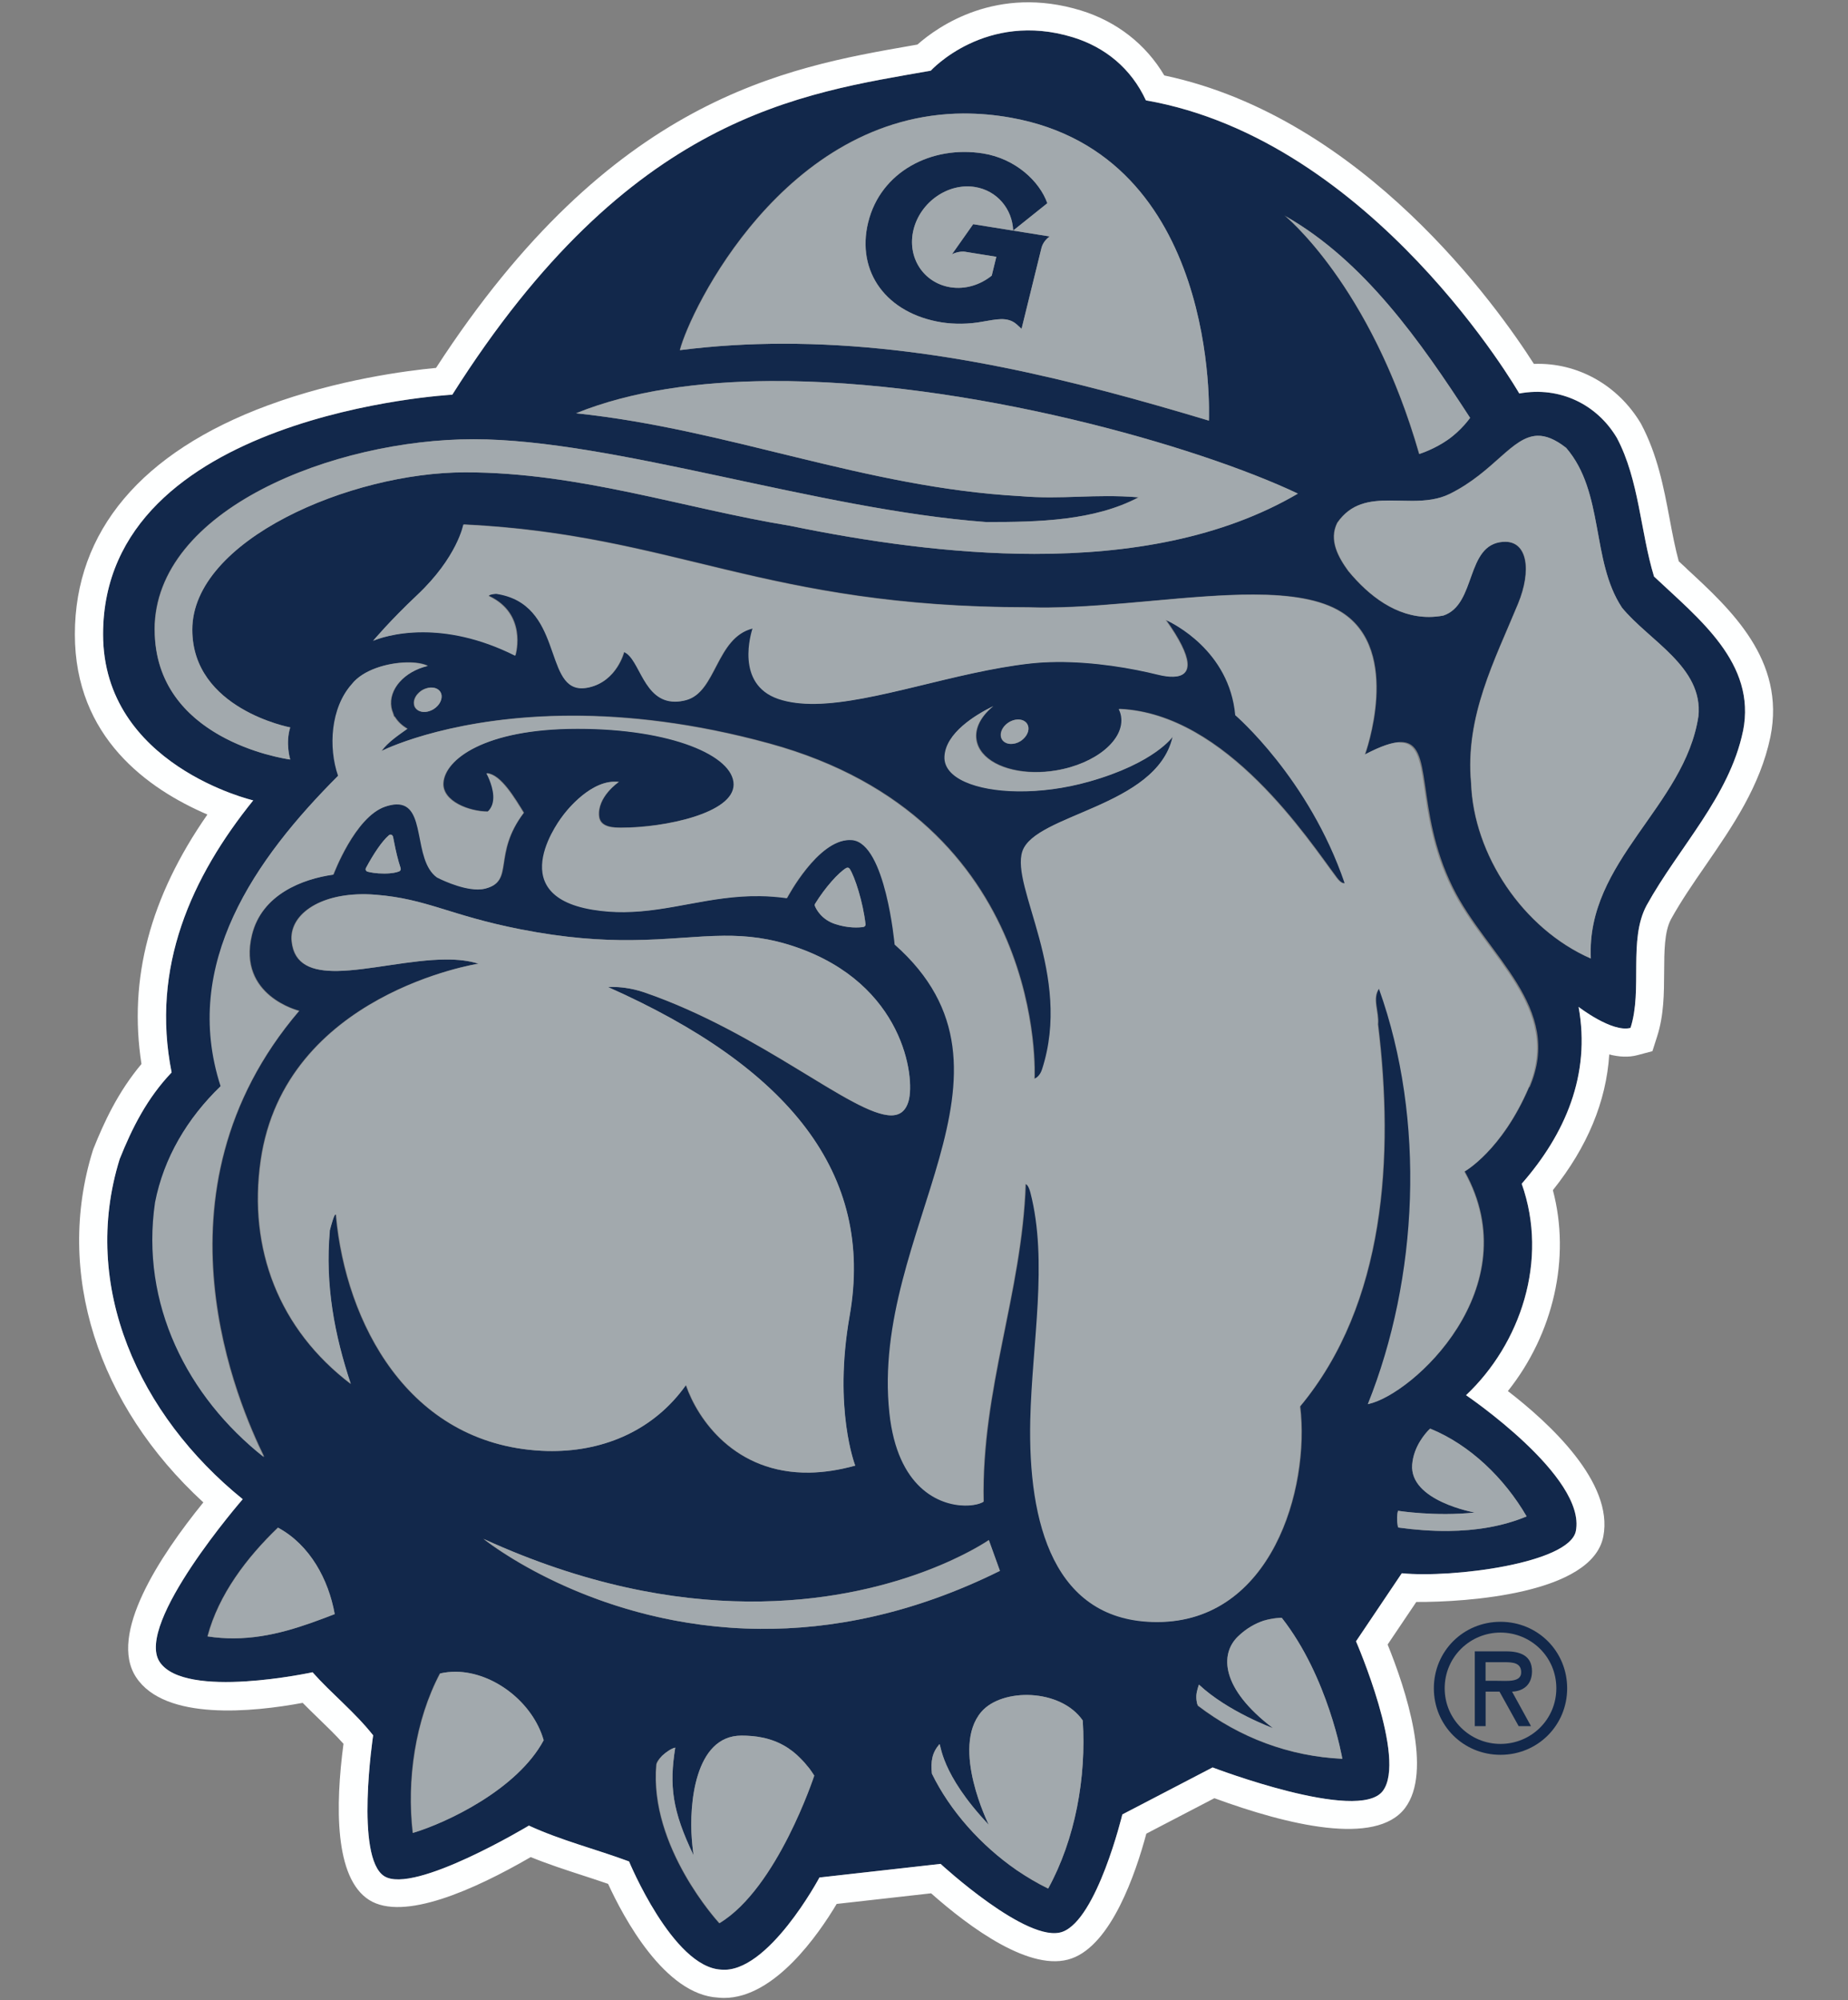 <?xml version="1.0" encoding="UTF-8"?>
<svg id="a" xmlns="http://www.w3.org/2000/svg" viewBox="0 0 332.7 360">
  <rect x="0" y="0" width="332.7" height="360" fill="#808080" stroke="none"/>
  <defs>
    <style>
      .b {
        fill: #12284b;
      }

      .c {
        fill: #a2a9ad;
      }

      .d {
        fill: #feffff;
      }
    </style>
  </defs>
  <path class="b" d="M305.78,128.92c-2.45,16.24-20.23,26.03-19.37,43.59v.04c-12.24-5.34-21.14-18.7-21.59-31.61-1.11-12.02,4.27-22.11,8.46-32.28,2.47-5.98,1.72-11.37-2.6-11.13-.02,0-.04,0-.07,0-6.82.48-4.74,11.27-10.75,13.27-.88.16-1.74.24-2.57.25-5.95.03-10.86-3.77-14.57-8.26-1.78-2.45-3.56-5.56-2-8.68,2.46-3.57,5.84-4.02,9.47-4.01,1.35,0,2.73.07,4.11.06,2.31-.01,4.62-.23,6.75-1.3,7.97-3.99,11.13-10.31,15.73-10.42,1.51-.04,3.16.59,5.19,2.18,6.9,8.01,4.45,20.26,10.02,28.72,4.9,6.01,14.69,10.68,13.8,19.59h0ZM181.6,130c.5-.31,1.03-.47,1.54-.49.76-.04,1.45.23,1.8.79.49.79.16,1.9-.7,2.7-.16.15-.34.29-.53.41-.6.37-1.25.52-1.83.49-.22-.01-.44-.05-.63-.12-.36-.13-.67-.35-.87-.67-.58-.94-.03-2.33,1.24-3.11h0ZM77.54,123.75c.74-.03,1.4.23,1.74.79,0,0,0,0,0,0,.06.11.11.22.15.33.28.91-.27,2.08-1.39,2.77-.47.29-.98.45-1.46.49-.13,0-.26.01-.39,0-.64-.04-1.19-.3-1.49-.79-.07-.11-.12-.23-.16-.36-.02-.06-.02-.13-.03-.2-.1-.58.11-1.23.57-1.79.23-.28.52-.54.86-.76.24-.15.48-.25.73-.33.29-.1.58-.15.86-.16h0ZM275.29,195.7c-4.88,11.41-11.58,15.14-11.58,15.14,11.7,21.01-9.42,40.15-17.27,41.83-.03,0-.06.02-.09.02,9.11-22.68,10.46-51.14,2.03-74.72,0-.03-.02-.05-.03-.08-1.33,1.78,0,4.23-.22,6.45,2.89,23.82,1.34,50.31-14.02,68.78,1.78,14.9-5.18,38.76-25.66,38.79-.01,0-.02,0-.03,0-18.68,0-23.25-17.9-22.83-36.34.31-13.8,3.24-28.57.02-40.98-.31-1.18-.68-1.45-.83-1.51-.05-.02-.08-.02-.08-.02-.67,19.81-8.01,36.95-7.57,57.21-.6.38-1.82.69-3.34.67-4.64-.06-12.12-3.19-13.56-16.65-3.53-32.91,27.13-61.16.94-84.33,0,0-1.63-18.21-7.64-18.79-.17-.02-.34-.02-.51-.02-5.77.06-11.18,10.28-11.28,10.47,0,0,0,0,0,0-1.68-.24-3.28-.35-4.84-.37-8.94-.12-16.14,2.82-24.46,2.88-1.82.01-3.69-.11-5.64-.43-16.69-2.76-5.34-16.98-5.34-16.98,0,0,4.26-5.92,9.1-6.05.3,0,.61,0,.91.04,0,0-4,2.7-3.56,6.27.24,1.94,2.65,1.97,4.01,1.97,0,0,.01,0,.02,0,7.83,0,20.24-2.62,20.24-7.8s-11.27-10.01-28.05-10.02h-.04c-16.8,0-23.99,5.58-24.22,9.8-.18,3.29,4.68,5.12,8.02,5.12h0c1.68-1.53.94-4.22.32-5.75-.28-.7-.54-1.15-.54-1.15.03,0,.06.01.09.01,2.49.24,5,4.54,6.59,7.11-5.71,7.54-1.62,12.28-6.9,13.63-.4.1-.84.15-1.29.15-3.24.03-7.39-2.16-7.39-2.16-4.42-3.22-1.83-13.27-7.29-13.15-.59.01-1.27.14-2.06.41-5.48,1.86-9.34,12.24-9.34,12.24-5.47.76-12.92,3.54-14.69,10.91-2.63,10.94,8.52,13.62,8.52,13.62-28.02,32.79-10.66,71.33-6.35,80.21.02.04.03.07.05.1-13.8-10.91-22.26-27.6-19.59-45.85,1.56-8.02,5.79-15.14,11.8-20.93-7.12-22.03,6.23-40.95,21.15-55.87-1.78-5.12-1.34-12.25,2.45-16.48,2-2.57,6.38-3.83,9.85-3.89,1.54-.03,2.91.18,3.8.62-4.22,1-7.12,4.23-6.57,7.48.06.35.17.68.3,1.01.06.21.13.41.19.57l.18.17c.52.84,1.29,1.55,2.23,2.09-1.56,1.11-3.54,2.43-4.64,3.98,0,0,.05-.03.13-.06,1.29-.63,13.41-6.24,34.12-6.27,9.95-.02,21.88,1.26,35.53,5,50.32,13.78,47.75,60.33,47.75,60.33,0,0,.03-.01.08-.03.23-.09.94-.46,1.34-1.68,5.52-17.05-5.72-32.84-3.54-39.25,2.28-6.71,24-7.93,27.01-20.48.01-.06.03-.11.05-.17,0,0-3.19,4.76-15.07,8.12-4.4,1.24-8.86,1.8-12.82,1.75-7.62-.09-13.36-2.4-13.2-6.24.18-4.26,5.56-7.52,8.72-9.07-.03.03-.06.06-.1.09-2.12,1.77-3.27,3.91-2.92,6.01.57,3.44,4.93,5.7,10.43,5.77,1.24.02,2.55-.08,3.88-.3,7.2-1.19,12.47-5.58,11.78-9.79-.07-.45-.23-.87-.42-1.28.03,0,.05,0,.08,0,19.28.82,34.05,23.64,39.13,30.39.67.89,1.12,1,1.33.99.09,0,.14-.03.14-.03-6.46-18.91-19.7-30.25-19.7-30.25-1.05-11.63-11.29-16.58-12.46-17.11-.07-.03-.11-.05-.11-.05,5.05,7.09,4.86,10.13,1.45,10.24-.8.03-1.77-.11-2.89-.38-4.55-1.13-11.38-2.34-18.16-2.27-1.59.02-3.18.1-4.74.27-13.53,1.51-28.13,7.11-38.7,7.27-2.44.04-4.67-.22-6.63-.88-7.91-2.68-4.86-12.07-4.68-12.66,0,0,0-.02,0-.03-6.66,1.7-6.53,11.51-12.02,12.91-.69.18-1.33.26-1.91.26-5.72.02-6.33-7.67-9.15-8.91-.02-.01-.05-.02-.07-.03,0,0-1.28,5.28-6.35,6.39-.51.11-.97.15-1.39.14-6.64-.22-3.26-15.18-15.19-16.99-.04,0-.1,0-.15,0-.53,0-1.59.26-1.18.45,6.67,3.18,4.83,10.14,4.68,10.65,0,.02,0,.03,0,.03-6.56-3.29-12.26-4.22-16.61-4.22-5,0-8.21,1.23-8.86,1.5-.08.03-.12.05-.12.05,0,0,3.01-3.6,7.92-8.23,7.27-6.84,8.34-12.7,8.34-12.7.03,0,.05,0,.08,0,38.14,1.86,53.91,14.91,101.65,14.91,1.2.04,2.42.06,3.67.04,11.85-.11,25.68-2.35,36.85-2.33,6.45.02,12.02.79,15.8,3.17,11.02,6.94,4.23,25.6,4.23,25.6.03-.02.06-.03.1-.05,2.8-1.46,4.8-2.13,6.25-2.16,6.26-.11,2.37,11.97,9.46,26.25,6.11,12.3,19.95,21.46,13.8,35.84h0ZM274.84,272.94c-4.31,1.81-9.14,2.57-14.11,2.62-2.99.03-6.03-.2-9.04-.62-.02-.1-.05-.21-.06-.33-.15-.89-.13-2.09.06-2.68,0,0,6.78,1.07,13.8.31,0,0-11.74-2.07-11.25-8.61.25-3.34,2.48-5.76,3.08-6.35.1-.09.15-.15.15-.15.02,0,.03.01.05.02,7.1,2.9,13.32,8.9,17.32,15.78h0ZM215.63,307s-.06-.14-.12-.39c-.07-.3-.15-.76-.13-1.37.03-.87.47-2.02.47-2.02,5.17,4.84,13.32,7.83,13.32,7.83-9.44-7.16-9.55-13.35-6.31-16.48,1.59-1.54,3.21-2.37,4.57-2.83,1.93-.65,3.34-.53,3.34-.53h0c8.37,10.67,10.89,25.26,10.9,25.37h0c-9.57-.44-18.47-3.78-26.04-9.57h0ZM188.71,339.91s-.01.02-.02.03c-1.94-.94-3.84-2.08-5.67-3.34-6.39-4.42-11.96-10.61-15.25-17.36-.22-2.23.02-3.74,1.35-5.3.31-.07.1,5.22,8.89,14.5,0,0-6.9-13.85-1.33-20.33,3.7-4.31,14.24-4.23,18.25,1.56.66,10.23-1.33,21.34-6.22,30.24h0ZM136.82,293.18c-30.24-.24-49.85-16.23-49.85-16.23.06.03.12.05.18.08,18.1,8.26,34.1,11.12,47.43,11.23,27.31.22,43.43-11.08,43.43-11.08l.02.04,1.99,5.52c-15.84,7.86-30.46,10.54-43.2,10.44h0ZM129.53,346.14s-.03.02-.05.03c0,0-12.67-13.65-11.35-28.49.04-.48.48-1.09,1.06-1.64.76-.72,1.74-1.36,2.38-1.48-1.11,6.9-.53,11.41,3.29,19.37,0,0-.17-1.15-.31-2.92-.47-6,.46-18.61,8.94-18.61,2.39,0,5.26.32,8.04,2.02.12.07.24.15.36.23.1.06.19.13.28.2.17.11.33.23.5.36.26.2.52.42.78.65.03.03.06.06.09.08.14.13.29.27.43.41.17.16.34.33.5.51.13.14.26.28.4.43.19.22.37.45.56.68.11.14.21.26.32.4.29.39.57.8.85,1.24,0,0-6.64,20.28-17.06,26.55h0ZM74.36,329.9s-.05.02-.08.02c-1.11-9.57.44-20.26,4.9-28.71.96-.22,1.94-.32,2.92-.31,6.8.08,13.84,5.53,15.78,12.33-4.77,8.88-17.48,14.86-23.52,16.67h0ZM155.83,166.41c0,.22-.15.39-.36.43-.01,0-.02.01-.03.01-.81.12-2.7.25-5.07-.53-2.42-.8-3.37-2.57-3.64-3.22-.03-.06-.05-.12-.05-.19s.02-.14.05-.2c0-.02.01-.03.02-.04,1.79-2.91,4.24-5.66,5.63-6.45,0,0,.02,0,.02,0,.06-.03.12-.05.2-.05.15,0,.28.08.36.19,0,0,.01,0,.02.01.93,1.46,2.38,5.92,2.85,9.98,0,0,0,.01,0,.02,0,.01,0,.02,0,.03h0ZM65.82,156.45c0-.07.02-.14.06-.2,0,0,0-.02,0-.02,1.37-2.55,2.88-4.8,4.1-5.86.08-.09.2-.15.33-.15.2,0,.36.14.42.32,0,0,.01.02.02.02.09.44.18.88.25,1.25.25,1.26.63,2.97,1.13,4.46,0,.01,0,.03,0,.05,0,.03.02.06.02.1,0,.11-.04.21-.11.29h0s0,0,0,0c-.05.06-.11.1-.18.13-.42.17-1.23.39-2.69.39s-2.46-.19-3.01-.34c0,0-.01,0-.02-.01-.19-.06-.32-.22-.32-.43h0ZM60.48,218.85c-.01-.13-.03-.19-.06-.22-.21-.25-.86,2.1-1.06,2.9-.89,9.76.88,18.86,3.76,27.51,0,.03.02.06.03.09-12.91-9.8-18.56-24.27-16.25-40.29,4.33-30,39.18-35.39,39.18-35.39-1.73-.55-3.7-.76-5.8-.75-6.36.02-13.93,1.98-19.57,2.06-4.51.07-7.79-1.06-8.24-5.33-.49-4.59,4.7-8.63,13.39-8.48.57.01,1.16.04,1.76.09,9.26.73,13.29,3.72,26.08,6.22,8.12,1.59,14.53,1.99,19.95,1.95,6.54-.06,11.66-.75,16.68-.79,4.14-.03,8.21.41,12.94,2.03,19.42,6.68,21.48,23.44,20.3,27.68-.51,1.83-1.58,2.62-3.15,2.62-6.87.03-23.34-14.86-44.46-22.13-2.41-.83-4.58-.98-5.71-.99-.51,0-.81.02-.81.02,32.52,14.45,48.02,33.56,43.5,59.19-2.97,16.83,1.01,26.95,1.01,26.95-2.98.82-5.72,1.21-8.22,1.26-13.49.22-20.16-9.64-22.25-15.65,0-.02-.02-.05-.03-.07-5.63,7.92-14.39,11.83-24.06,11.84-.66,0-1.32-.01-1.99-.05-24.06-1.27-35.2-23.22-36.95-42.29h0ZM42.11,294.89c-1.55,0-3.14-.1-4.78-.35,2-7.57,7.12-14.25,12.69-19.59.02.01.03.02.05.03,5.75,3.12,9.08,9.34,10.19,15.55-5.6,2.16-11.49,4.33-18.15,4.36h0ZM27.81,113.33c0-21.64,32.29-34.28,57.43-34.28.01,0,.03,0,.04,0,25.13.01,62.03,12.69,92.29,14.91h.08c9.33,0,19.31-.23,27.3-4.45-1.99-.17-3.83-.22-5.59-.22-3.54,0-6.76.22-10.24.22-1.76,0-3.58-.06-5.54-.22-28.05-1.56-52.31-12.02-79.91-14.91,9.95-4.03,22.08-5.71,34.98-5.8,35.57-.23,77.03,11.71,95.02,20.26-13.71,8.03-30.42,10.86-47.45,10.85-15.05-.01-30.35-2.24-44.03-5.06-19.07-3.12-37.87-9.61-58.4-9.62-.01,0-.02,0-.04,0-20.64,0-49.12,12.2-49.12,28.32,0,14.28,17.63,17.59,17.63,17.59-.88,2.83-.04,5.66,0,5.77,0,0,0,.01,0,.01,0,0-24.43-3.09-24.43-23.38h0ZM173.52,20.43c2.72,0,5.56.23,8.5.76,37.49,6.72,35.66,53.54,35.62,54.51v.02c-24.05-7.23-50-13.88-76.66-13.85-6.14,0-12.33.37-18.53,1.15-.03,0-.05,0-.08,0,1.85-7.19,18.81-42.49,51.16-42.6h0ZM231.49,38.93c14.1,8.05,24.22,22.45,33.18,36.27,0,0-1.54,2.24-4.07,3.99-2.26,1.56-4.63,2.37-5.05,2.51-.04.01-.07.02-.07.02-8.73-30.47-24.26-42.96-24.26-42.96.09.05.18.11.27.16h0ZM297.77,103.77c-2.45-8.02-2.67-17.36-6.68-24.93-3.56-6.01-10.24-9.35-17.58-8.01,0,0-26.26-45.6-67.22-52.76-2.67-5.79-7.41-9.59-13.13-11.35-15.73-4.83-25.6,6.01-25.6,6.01-23.39,4.14-54.21,7.85-86.14,58.32,0,0-62.87,3.37-62.87,43.12,0,23.59,27.03,29.9,27.03,29.9-11.13,13.8-18.47,30.05-14.69,48.97-4.45,4.67-7.12,10.02-9.35,15.58-7.12,22.92,3.46,46.09,22.15,61.23,0,0-19.48,22.4-14.96,29.28,4.53,6.87,27.53,1.87,27.53,1.87,3.34,3.78,7.57,7.12,10.91,11.35,0,0-3.32,22.01,2.01,25.36,5.33,3.35,26.03-9.11,26.03-9.11,5.79,2.67,12.02,4.23,18.03,6.45,0,0,7.87,19.01,16.55,19.47,8.42.84,17.73-16.58,17.73-16.58l21.81-2.45s15.69,14.49,21.93,12.23c6.24-2.26,10.79-21.13,10.79-21.13l16.25-8.46s26.23,10.03,30.63,4.25c4.4-5.78-4.81-26.95-4.81-26.95l8.24-12.25c9.13.89,30.22-1.79,31.34-7.61,1.9-9.77-19.77-24.44-19.77-24.44,9.78-9.24,14.91-24.26,10.02-38.06,7.79-8.9,12.46-19.59,10.24-31.83,0,0,6.02,4.67,9.35,3.78,2.23-6.9-.44-15.8,2.89-22.04,5.79-10.46,14.91-19.59,17.36-31.38,2.45-12.24-8.01-20.26-16.03-27.82h0Z"/>
  <path class="b" d="M169.52,58.02c2.28.36,4.97.35,7.46-.14,2.22-.35,4.38-.98,6.05.49l.89.82h0s0,0,0,0l3.58-14.54c.24-.96.89-1.68,1.49-2.09l-13.78-2.21-3.82,5.42c.67-.36,1.68-.56,2.34-.46l5.65.91-.83,3.39c-2.08,1.67-4.77,2.52-7.45,2.09-4.85-.78-7.85-5.39-6.63-10.36,1.22-4.97,6.21-8.46,11.06-7.68,3.98.64,6.72,3.94,6.88,7.84l6.15-4.92c-1.39-3.95-5.73-8.03-11.56-8.96-9.31-1.5-18.45,3.31-20.68,12.36-2.22,9.05,3.37,16.46,13.21,18.04h0Z"/>
  <path class="b" d="M270.81,299.18c1.61,0,3.05.12,3.05,1.83,0,1.83-2.5,1.52-4.33,1.52h-2.08v-3.35h3.35ZM272.22,304.48c1.79-.06,3.59-1.04,3.59-3.68,0-2.84-2.19-3.57-4.63-3.57h-5.67v13.46h1.95v-6.21h2.5l3.45,6.21h2.22l-3.41-6.21h0ZM270.14,315.85c6.7,0,12-5.3,12-11.97s-5.3-11.97-12-11.97-12,5.3-12,11.97,5.3,11.97,12,11.97h0ZM270.14,293.85c5.48,0,10.05,4.36,10.05,10.02s-4.57,10.02-10.05,10.02-10.05-4.39-10.05-10.02,4.57-10.02,10.05-10.02h0Z"/>
  <path class="c" d="M156.31,39.98c2.22-9.05,11.37-13.86,20.68-12.36,5.84.94,10.17,5.02,11.56,8.96l-6.15,4.92c-.16-3.9-2.9-7.2-6.88-7.84-4.85-.78-9.83,2.71-11.06,7.68-1.22,4.97,1.78,9.58,6.63,10.36,2.68.43,5.37-.41,7.45-2.09l.83-3.39-5.65-.91c-.66-.1-1.67.1-2.34.46l3.82-5.42,13.78,2.21c-.6.41-1.25,1.13-1.49,2.09l-3.58,14.54s0,0,0,0h0s-.89-.82-.89-.82c-1.67-1.47-3.84-.83-6.05-.49-2.49.48-5.18.5-7.46.14-9.84-1.58-15.43-9-13.21-18.04h0ZM217.64,75.7c.04-.97,1.88-47.8-35.62-54.51-2.94-.53-5.77-.77-8.5-.76-32.29.17-49.22,35.4-51.08,42.59,6.21-.79,12.39-1.15,18.53-1.15,26.66-.04,52.61,6.6,76.66,13.83h0Z"/>
  <path class="c" d="M255.54,81.71c.42-.14,2.79-.94,5.05-2.51,2.53-1.75,4.07-3.99,4.07-3.99-8.96-13.82-19.08-28.23-33.18-36.27,1.81,1.55,15.9,14.32,24.06,42.78h0Z"/>
  <path class="c" d="M52.24,136.7c-.04-.12-.88-2.94,0-5.77,0,0-17.63-3.31-17.63-17.59,0-16.12,28.49-28.32,49.12-28.32.01,0,.03,0,.04,0,.01,0,.03,0,.04,0,20.55,0,39.36,6.5,58.44,9.62,13.66,2.81,28.93,5.04,43.96,5.06,17.03.01,33.75-2.81,47.45-10.85-17.99-8.55-59.44-20.5-95.02-20.26-12.87.09-24.97,1.78-34.9,5.8,27.6,2.89,51.86,13.35,79.91,14.91,1.93.17,3.73.22,5.46.22,3.48,0,6.7-.22,10.24-.22,1.78,0,3.65.05,5.66.22-8.01,4.23-18.03,4.45-27.38,4.45h-.08c-30.26-2.23-67.15-14.9-92.29-14.91-25.13.01-57.39,12.65-57.39,34.28,0,19.62,22.84,23.15,24.35,23.37h0Z"/>
  <path class="c" d="M291.98,109.33c-5.57-8.46-3.12-20.7-10.02-28.72-2.03-1.59-3.69-2.22-5.19-2.18-4.55.18-7.72,6.45-15.65,10.42-2.16,1.08-4.49,1.29-6.83,1.3-1.38,0-2.76-.06-4.11-.06-3.6,0-6.95.47-9.39,4.01-1.56,3.12.22,6.23,2,8.68,3.69,4.47,8.57,8.26,14.49,8.26.84,0,1.69-.08,2.57-.25,6.01-2.01,3.93-12.8,10.75-13.27.03,0,.05,0,.07,0h0c4.38-.31,5.15,5.11,2.67,11.13-4.19,10.17-9.57,20.26-8.46,32.28.44,12.88,9.31,26.21,21.51,31.57-.86-17.56,16.92-27.35,19.37-43.59.89-8.9-8.91-13.58-13.8-19.59h0Z"/>
  <path class="c" d="M252.03,133.61c-1.45.02-3.45.7-6.25,2.16-.04.02-.06.03-.1.05,0,0,6.79-18.66-4.23-25.6-3.78-2.38-9.35-3.16-15.8-3.17-11.17-.03-25,2.22-36.85,2.33-1.25.01-2.47,0-3.67-.04-47.74,0-63.51-13.05-101.65-14.91-.03,0-.05,0-.08,0,0,0-1.07,5.86-8.34,12.7-4.91,4.62-7.92,8.23-7.92,8.23,0,0,.04-.02.12-.05.65-.27,3.86-1.5,8.86-1.5,4.35,0,10.06.93,16.61,4.22,0,0,0-.01,0-.03.14-.51,1.98-7.47-4.68-10.65-.41-.19.65-.45,1.18-.45.06,0,.11,0,.15,0,11.93,1.81,8.55,16.77,15.19,16.99.42.01.88-.03,1.39-.14,5.07-1.11,6.35-6.39,6.35-6.39.02,0,.05.02.07.03,2.81,1.24,3.43,8.93,9.15,8.91.58,0,1.22-.08,1.91-.26,5.49-1.4,5.36-11.21,12.02-12.91,0,0,0,.02,0,.03-.17.59-3.22,9.98,4.68,12.66,1.95.66,4.18.91,6.63.88,10.57-.16,25.17-5.76,38.7-7.27,1.56-.17,3.15-.26,4.74-.27,6.78-.06,13.61,1.14,18.16,2.27,1.12.28,2.09.41,2.89.38,3.42-.11,3.61-3.15-1.45-10.24,0,0,.04.02.11.05,1.17.53,11.41,5.48,12.46,17.11,0,0,13.25,11.34,19.7,30.25,0,0-.05.02-.14.03-.21,0-.66-.1-1.33-.99-5.08-6.74-19.85-29.57-39.13-30.39-.03,0-.05,0-.08,0,.2.41.35.83.42,1.28.7,4.21-4.58,8.6-11.78,9.79-1.33.22-2.63.31-3.88.3-5.5-.07-9.86-2.33-10.43-5.77-.35-2.1.8-4.24,2.92-6.01.04-.03.07-.06.1-.09-3.16,1.55-8.54,4.8-8.72,9.07-.16,3.84,5.58,6.15,13.2,6.24,3.95.05,8.41-.5,12.82-1.75,11.89-3.36,15.07-8.12,15.07-8.12-.01.06-.03.11-.05.17-3.01,12.55-24.74,13.78-27.01,20.48-2.17,6.4,9.07,22.2,3.54,39.25-.4,1.22-1.11,1.59-1.34,1.68-.05.02-.08.03-.08.03,0,0,2.57-46.55-47.75-60.33-13.65-3.74-25.58-5.01-35.53-5-20.71.03-32.83,5.64-34.12,6.27-.08.04-.13.06-.13.06,1.11-1.55,3.09-2.87,4.64-3.98-.95-.54-1.71-1.25-2.23-2.09l-.18-.17c-.07-.17-.13-.36-.19-.57-.13-.32-.24-.65-.3-1.01-.55-3.25,2.35-6.48,6.57-7.48-.89-.44-2.26-.65-3.8-.62-3.47.06-7.85,1.32-9.85,3.89-3.78,4.23-4.23,11.36-2.45,16.48-14.91,14.91-28.27,33.83-21.15,55.87-6.01,5.79-10.24,12.91-11.8,20.93-2.67,18.25,5.79,34.95,19.59,45.85-.02-.03-.03-.07-.05-.1-4.32-8.88-21.67-47.42,6.35-80.21,0,0-11.15-2.69-8.52-13.62,1.77-7.37,9.22-10.15,14.69-10.91,0,0,3.87-10.38,9.34-12.24.79-.27,1.47-.4,2.06-.41,5.46-.12,2.87,9.94,7.29,13.15,0,0,4.15,2.19,7.39,2.16.45,0,.89-.05,1.29-.15,5.29-1.35,1.19-6.09,6.9-13.63-1.6-2.58-4.11-6.88-6.59-7.11-.03,0-.06-.01-.09-.01,0,0,.26.46.54,1.15.62,1.53,1.36,4.22-.32,5.75h0c-3.34,0-8.2-1.83-8.02-5.12.23-4.23,7.41-9.8,24.22-9.8h.04c16.78,0,28.05,4.84,28.05,10.02s-12.4,7.8-20.24,7.8c0,0-.01,0-.02,0-1.36,0-3.77-.03-4.01-1.97-.44-3.57,3.56-6.27,3.56-6.27-.31-.04-.61-.05-.91-.04-4.84.14-9.1,6.05-9.1,6.05,0,0-11.35,14.22,5.34,16.98,1.95.32,3.83.45,5.64.43,8.32-.06,15.52-3,24.46-2.88,1.56.02,3.16.14,4.84.37,0,0,0,0,0,0,.1-.19,5.51-10.41,11.28-10.47.17,0,.34,0,.51.02,6.01.58,7.64,18.79,7.64,18.79,26.18,23.17-4.47,51.42-.94,84.33,1.44,13.46,8.92,16.59,13.56,16.65,1.52.02,2.73-.29,3.34-.67-.45-20.26,6.9-37.39,7.57-57.21,0,0,.03,0,.08.02.16.06.52.33.83,1.51,3.22,12.41.29,27.19-.02,40.98-.41,18.44,4.16,36.34,22.83,36.34.01,0,.02,0,.03,0,20.48-.03,27.44-23.88,25.66-38.79,15.36-18.48,16.92-44.97,14.02-68.78.22-2.23-1.11-4.67.22-6.45.01.03.02.05.03.08,8.43,23.58,7.08,52.03-2.03,74.72.03,0,.06-.02.09-.02,7.86-1.68,28.98-20.82,17.27-41.83,0,0,6.69-3.73,11.58-15.14,6.15-14.38-7.69-23.54-13.8-35.84-7.09-14.28-3.19-26.35-9.46-26.25h0Z"/>
  <path class="c" d="M59.36,221.52c.2-.79.84-3.15,1.06-2.9.07-.05.12,0,.14.22,1.75,19.08,12.89,41.02,36.95,42.29.64.04,1.28.05,1.91.05,9.67-.01,18.43-3.93,24.06-11.84,0,.02.02.04.03.07.02-.02.04-.05.05-.07,2.06,6,8.72,15.91,22.2,15.72,2.5-.04,5.23-.43,8.22-1.26,0,0-3.98-10.12-1.01-26.95,4.52-25.63-10.98-44.74-43.5-59.19,0,0,.3-.02.81-.02,1.1,0,3.31.14,5.78.99,21.04,7.24,37.47,22.05,44.38,22.13,1.57,0,2.64-.79,3.15-2.62,1.18-4.24-.88-21.01-20.3-27.68-4.73-1.63-8.8-2.06-12.94-2.03-5.01.04-10.14.74-16.68.79-5.43.05-11.83-.35-19.95-1.95-12.79-2.51-16.82-5.49-26.08-6.22-.6-.05-1.19-.08-1.76-.09-8.64-.13-13.79,3.9-13.31,8.48.45,4.24,3.69,5.38,8.16,5.33,5.64-.09,13.21-2.04,19.57-2.06,2.13-.01,4.13.19,5.88.75,0,0-34.85,5.39-39.18,35.39-2.3,15.97,3.31,30.41,16.15,40.2-2.88-8.66-4.65-17.75-3.76-27.51h0Z"/>
  <path class="c" d="M257.52,257.15c-.06.05-.13.09-.2.13-.6.59-2.83,3.01-3.08,6.35-.49,6.54,11.25,8.61,11.25,8.61-7.02.76-13.8-.31-13.8-.31-.2.59-.22,1.79-.06,2.68.08.17.13.28.14.33,2.98.41,6,.64,8.96.62,4.97-.05,9.8-.82,14.11-2.62-4-6.89-10.21-12.88-17.32-15.78h0Z"/>
  <path class="c" d="M50.07,274.97c-5.56,5.34-10.66,12.01-12.66,19.56,1.61.25,3.18.36,4.7.35,6.66-.03,12.55-2.2,18.15-4.36-1.11-6.21-4.44-12.43-10.19-15.55h0Z"/>
  <path class="c" d="M87.15,277.03c1.5,1.19,20.69,15.89,49.67,16.15,12.74.1,27.36-2.59,43.2-10.44l-1.99-5.52c-1.06.72-17.02,11.28-43.45,11.04-13.33-.11-29.33-2.97-47.43-11.23h0Z"/>
  <path class="c" d="M227.43,291.73c-1.36.46-2.98,1.29-4.57,2.83-3.23,3.13-3.13,9.32,6.31,16.48,0,0-8.16-2.98-13.32-7.83,0,0-.44,1.15-.47,2.02-.02.61.06,1.07.13,1.37.11.24.19.39.19.39,7.55,5.77,16.42,9.11,25.96,9.57-.02-.11-2.53-14.7-10.9-25.37-.32,0-1.65.08-3.34.53h0Z"/>
  <path class="c" d="M82.1,300.9c-.96,0-1.91.09-2.84.31-4.45,8.45-6.01,19.13-4.9,28.69,6.04-1.81,18.75-7.79,23.52-16.67-1.94-6.81-8.98-12.25-15.78-12.33h0Z"/>
  <path class="c" d="M176.68,308.11c-5.57,6.49,1.33,20.33,1.33,20.33-8.78-9.29-8.57-14.58-8.89-14.5-1.33,1.56-1.57,3.08-1.35,5.3,3.29,6.74,8.86,12.94,15.25,17.36,1.88,1.26,3.79,2.38,5.69,3.31,4.88-8.9,6.88-20.01,6.22-30.24-4.01-5.79-14.55-5.86-18.25-1.56h0Z"/>
  <path class="c" d="M145.42,317.96c-.18-.23-.37-.46-.56-.68-.13-.15-.26-.29-.4-.43-.17-.18-.33-.34-.5-.51-.14-.14-.29-.28-.43-.41-.29-.26-.57-.51-.86-.73-.17-.13-.33-.24-.5-.36-.1-.07-.19-.14-.28-.2-.12-.08-.24-.15-.36-.23-2.78-1.7-5.65-2.01-8.04-2.02-8.49,0-9.42,12.61-8.94,18.61.14,1.77.31,2.92.31,2.92-3.82-7.96-4.41-12.47-3.29-19.37-.63.12-1.62.76-2.38,1.48-.54.61-.95,1.22-.98,1.64-1.28,14.47,10.72,27.8,11.32,28.46,10.42-6.27,17.06-26.55,17.06-26.55-.28-.44-.57-.85-.85-1.24-.1-.14-.21-.27-.32-.4h0Z"/>
  <path class="c" d="M75.16,125c-.46.56-.67,1.21-.57,1.79.01.07.02.14.04.2.04.12.09.25.16.36.29.47.81.74,1.41.79.13.01.26,0,.39,0,.48-.04.98-.2,1.46-.49,1.11-.69,1.67-1.85,1.39-2.77-.04-.12-.08-.23-.15-.33,0,0,0,0,0,0-.34-.55-1-.82-1.74-.79-.26.02-.52.07-.79.16-.25.08-.49.19-.73.33-.35.21-.63.47-.86.76h0Z"/>
  <path class="c" d="M181.31,133.78c.17.06.36.1.55.12.58.03,1.23-.12,1.83-.49.2-.12.37-.26.53-.41.87-.79,1.19-1.9.7-2.7-.35-.57-1.03-.84-1.8-.79-.48.04-.98.2-1.46.49-1.26.78-1.81,2.17-1.24,3.11.2.32.51.54.87.67h0Z"/>
  <path class="c" d="M66.14,156.88s.01,0,.02.01c.55.15,1.54.34,3.01.34s2.27-.21,2.69-.39c.07-.03.13-.07.18-.13h0c.07-.08.11-.18.11-.29,0-.04-.01-.07-.02-.1,0-.02,0-.04,0-.05-.5-1.49-.89-3.2-1.13-4.46-.07-.37-.16-.82-.25-1.25,0,0-.01-.01-.02-.02-.05-.18-.22-.32-.42-.32-.13,0-.24.06-.33.15-1.23,1.05-2.73,3.31-4.1,5.86,0,0,0,.02,0,.02-.03.06-.06.13-.06.2,0,.2.14.37.32.43h0Z"/>
  <g>
    <path class="c" d="M152.97,156.37s-.01,0-.02-.01c-.08-.11-.21-.19-.36-.19-.07,0-.14.02-.2.05,0,0-.02,0-.02,0-1.39.79-3.84,3.54-5.63,6.45,0,0-.01.03-.02.04-.03.06-.05.13-.05.2s.02.13.05.19c.27.65,1.22,2.43,3.64,3.22,2.37.78,4.26.64,5.07.53.01,0,.02-.01.03-.01.2-.05.36-.22.36-.43,0-.01,0-.02,0-.03,0,0,0-.01,0-.02-.47-4.07-1.92-8.52-2.85-9.98h0Z"/>
    <path class="d" d="M313.8,131.59c-2.45,11.8-11.58,20.92-17.36,31.38-3.33,6.23-.67,15.14-2.89,22.04-3.33.89-9.35-3.78-9.35-3.78,2.23,12.24-2.45,22.93-10.24,31.83,4.9,13.8-.23,28.83-10.02,38.06,0,0,21.67,14.67,19.77,24.44-1.13,5.82-22.22,8.51-31.34,7.61l-8.24,12.25s9.21,21.17,4.81,26.95c-4.41,5.78-30.63-4.25-30.63-4.25l-16.25,8.46s-4.55,18.88-10.79,21.13c-6.24,2.25-21.93-12.23-21.93-12.23l-21.81,2.45s-9.3,17.42-17.73,16.58c-8.68-.45-16.55-19.47-16.55-19.47-6.01-2.23-12.24-3.78-18.03-6.45,0,0-20.7,12.46-26.03,9.11-5.33-3.35-2.01-25.36-2.01-25.36-3.34-4.23-7.57-7.57-10.91-11.35,0,0-23,5-27.53-1.87-4.53-6.88,14.96-29.28,14.96-29.28-18.7-15.14-29.28-38.3-22.15-61.23,2.23-5.56,4.9-10.91,9.35-15.58-3.78-18.92,3.56-35.17,14.69-48.97,0,0-27.03-6.3-27.03-29.9,0-39.75,62.87-43.12,62.87-43.12,31.93-50.47,62.75-54.18,86.14-58.32,0,0,9.87-10.84,25.6-6.01,5.73,1.76,10.46,5.56,13.13,11.35,40.97,7.15,67.22,52.76,67.22,52.76,7.35-1.34,14.02,2,17.58,8.01,4.01,7.57,4.23,16.92,6.68,24.93,8.01,7.57,18.47,15.58,16.03,27.82h0ZM303.67,102.36c-.48-.44-.96-.89-1.44-1.33-.65-2.39-1.14-4.95-1.64-7.64-1.07-5.67-2.18-11.52-5.16-17.13-4.12-6.94-11.41-11.05-19.28-10.76-6.5-10.18-30.67-44.34-66.54-51.92-3.31-5.6-8.54-9.7-14.99-11.69-15.2-4.66-25.82,2.92-29.45,6.13l-1.02.18c-22.89,3.99-54.12,9.43-85.65,58.02-5.29.5-17.71,2.1-30.29,6.75-22.72,8.4-34.73,22.65-34.73,41.2s13.15,27.83,23.86,32.44c-10.35,14.86-14.24,29.62-11.87,44.9-4.24,5.06-6.74,10.49-8.64,15.24l-.13.37c-6.81,21.92.81,45.76,19.91,63.3-7.9,9.73-17.15,23.82-12.1,31.48,5.2,7.89,21.03,6.26,29.98,4.6.95.97,1.93,1.91,2.88,2.83,1.58,1.53,3.1,3,4.47,4.54-1.47,11.11-1.65,24.17,4.64,28.12,6.13,3.84,18.76-1.76,29.07-7.73,3.12,1.27,6.28,2.3,9.36,3.3,1.53.5,3.05.99,4.57,1.52,2.76,6.02,10.18,19.97,19.8,20.47.36.04.72.06,1.08.06,9.08,0,16.97-11.39,20.27-16.92l17-1.91c6.95,6.15,18.04,14.37,25.34,11.71,7.13-2.57,11.46-15.2,13.41-22.45l12.25-6.38c13.2,4.84,29.06,8.68,34.31,1.79,5.01-6.58.19-21.29-3.12-29.45l5.16-7.66c9.02.05,31.67-1.45,33.67-11.79,1.88-9.68-9.58-20.31-17.18-26.17,8.22-10.32,11.34-23.97,8.1-36.16,6.22-7.79,9.61-15.97,10.15-24.43,1.7.44,3.45.57,5.11.12l2.66-.71.84-2.62c1.24-3.85,1.25-7.8,1.27-11.62.02-3.73.03-7.26,1.24-9.52,1.81-3.27,3.97-6.41,6.27-9.74,4.81-6.98,9.78-14.2,11.63-23.1,2.76-13.79-7.13-22.9-15.07-30.22h0Z"/>
  </g>
</svg>